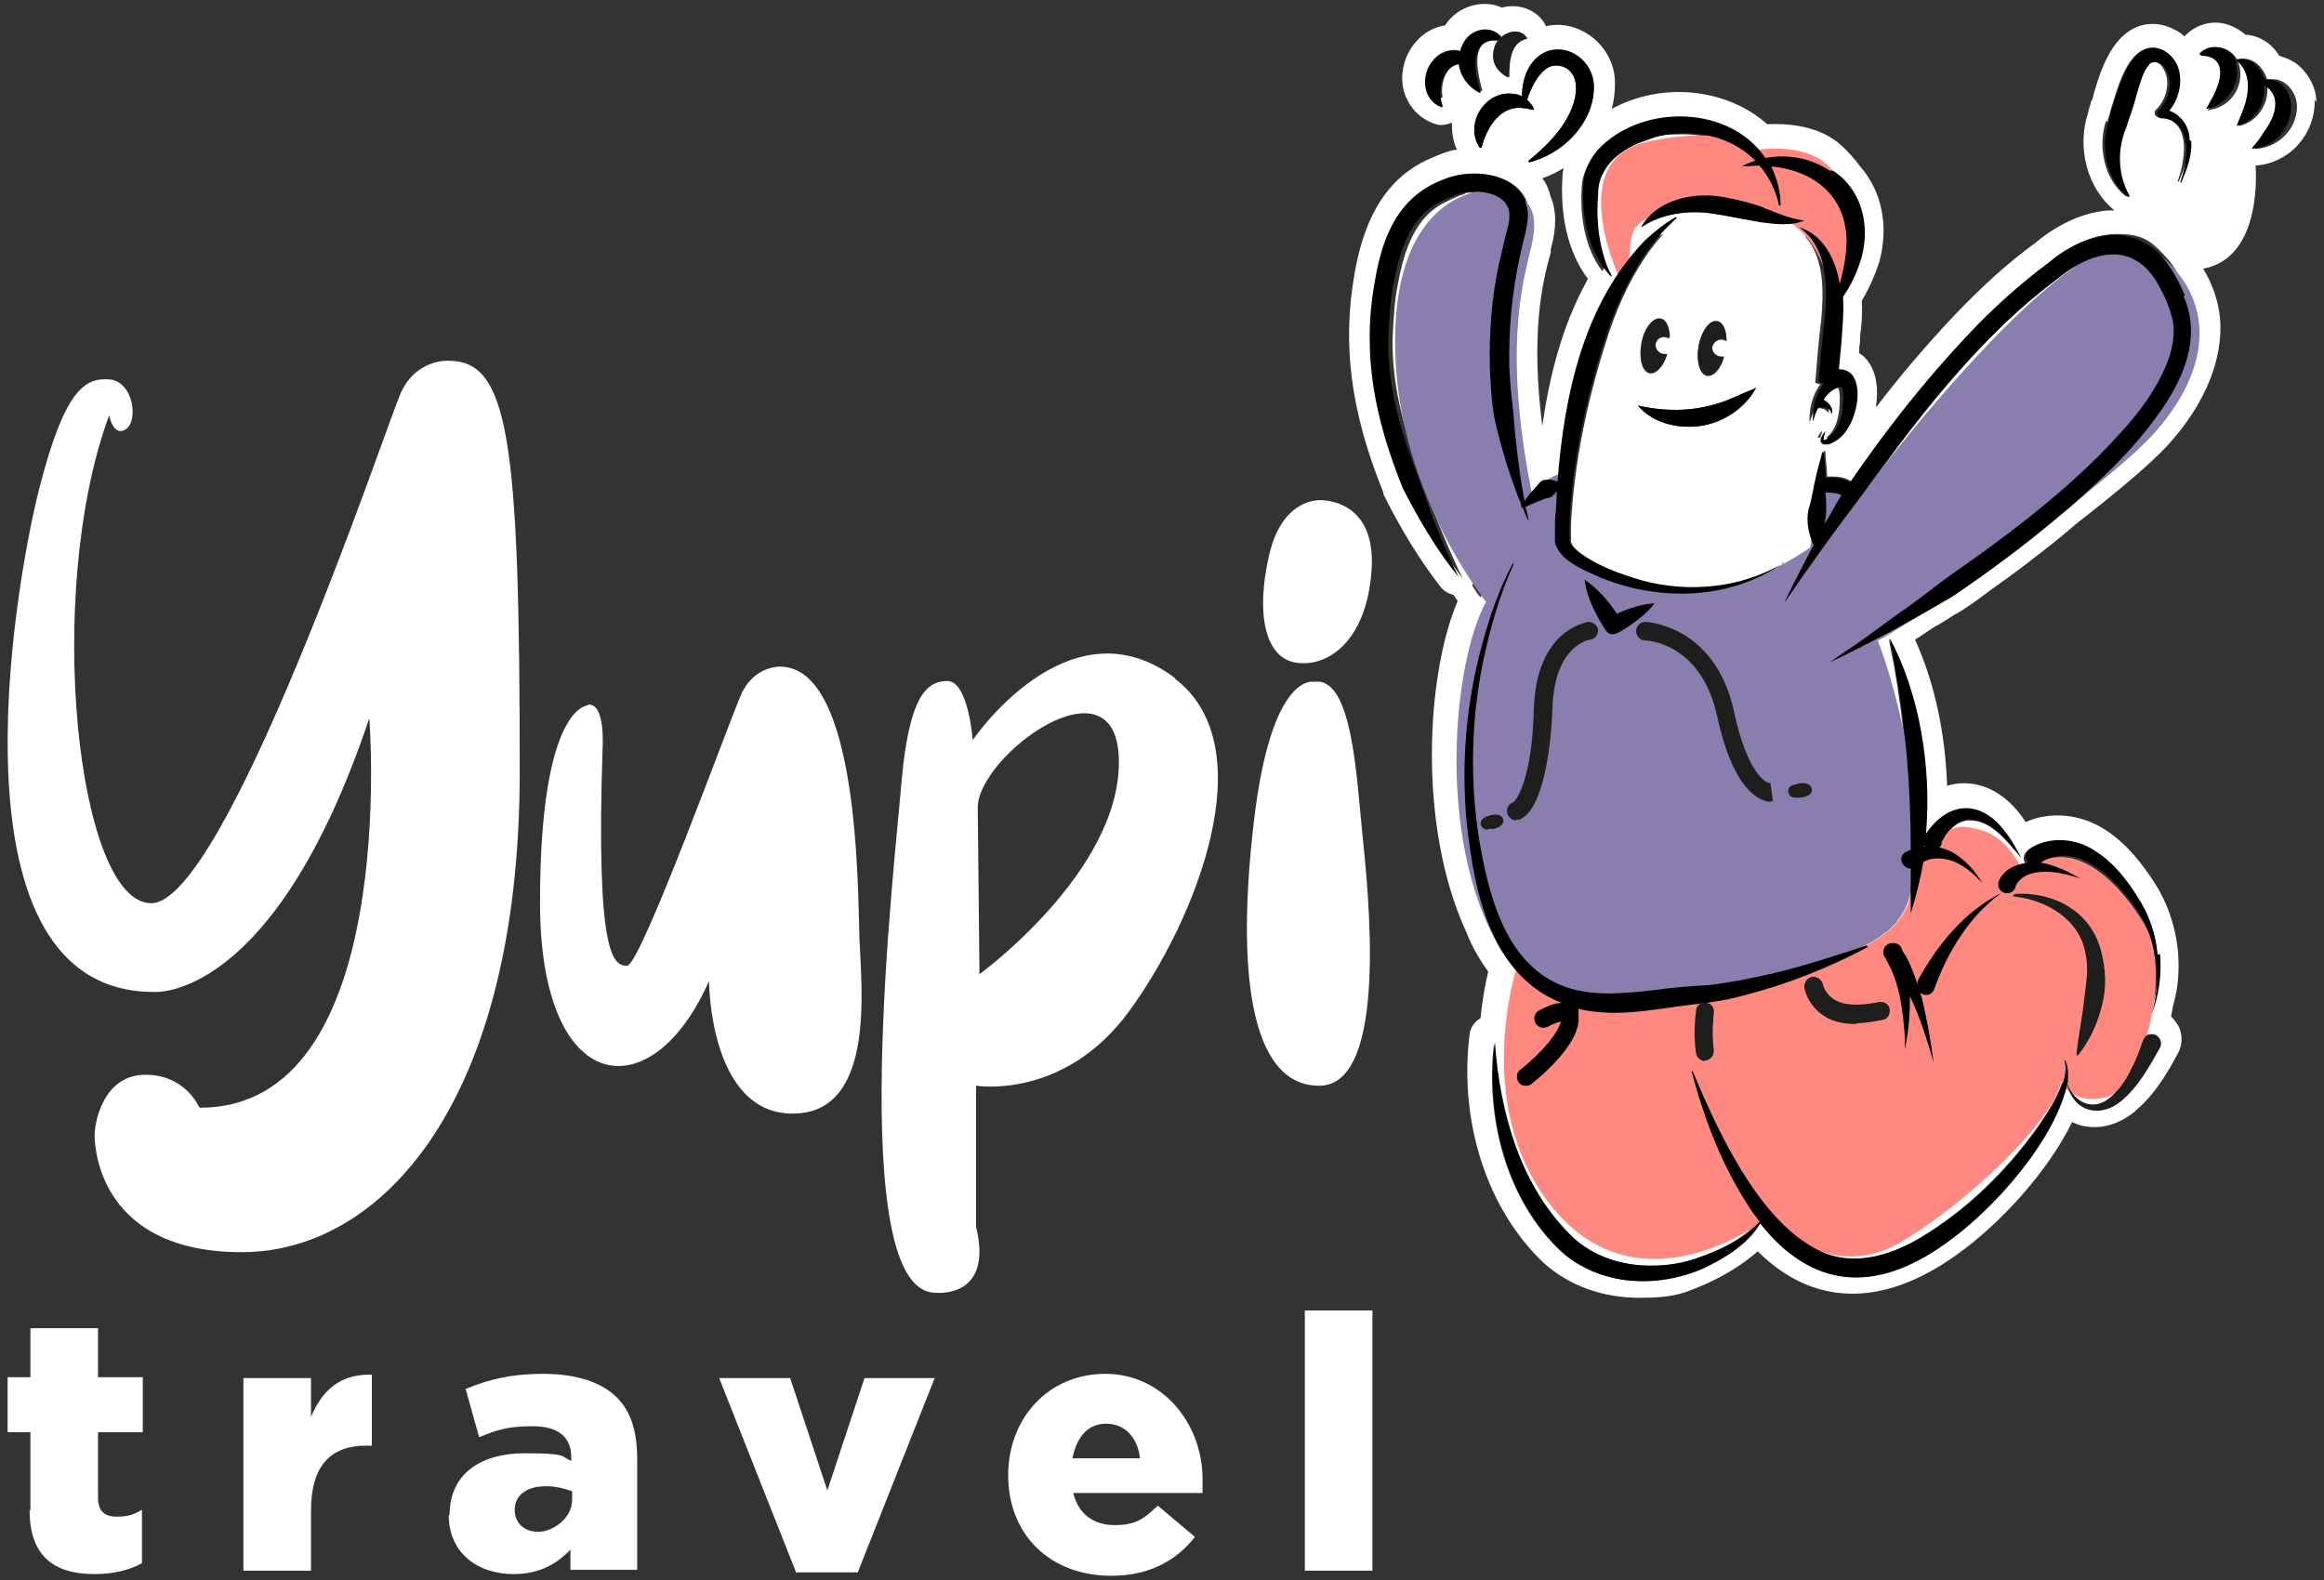 <?xml version="1.0" encoding="UTF-8"?>
<svg xmlns="http://www.w3.org/2000/svg" id="Capa_1" data-name="Capa 1" version="1.1" viewBox="0 0 275 187">
  <rect x="0" y="0" width="275" height="187" fill="#333333" stroke="none"/>
  <defs>
    <style>
      .cls-1 {
        fill: #1e1e1c;
      }

      .cls-1, .cls-2, .cls-3, .cls-4, .cls-5 {
        stroke-width: 0px;
      }

      .cls-2 {
        fill: #ff8980;
      }

      .cls-2, .cls-4 {
        fill-rule: evenodd;
      }

      .cls-3 {
        fill: #000;
      }

      .cls-4 {
        fill: #897eae;
      }

      .cls-5 {
        fill: #fff;
      }
    </style>
  </defs>
  <g>
    <path class="cls-5" d="M3.6,178.8v-9.3H.9v-6.5h2.7v-5.8h8v5.8h5.3v6.5h-5.3v7.7c0,1.6.7,2.3,2.2,2.3s2.1-.3,3-.8v6.3c-1.4.8-3.3,1.3-5.6,1.3-4.8,0-7.7-2.1-7.7-7.6Z"></path>
    <path class="cls-5" d="M28.8,163.1h8v4.6c1.3-3.1,3.4-5.1,7.2-5v8.4h-.7c-4.2,0-6.5,2.4-6.5,7.7v7.1h-8v-22.8Z"></path>
    <path class="cls-5" d="M53.2,179.3h0c0-4.8,3.6-7.3,8.9-7.3s4.2.4,5.5.9v-.4c0-2.4-1.5-3.7-4.6-3.7s-4.3.5-6.3,1.3l-1.6-5.7c2.6-1.1,5.3-1.8,9.2-1.8s6.9,1,8.7,2.8c1.7,1.7,2.4,4.1,2.4,7.3v13.1h-7.9v-2.4c-1.6,1.7-3.7,2.9-6.7,2.9-4.3,0-7.7-2.5-7.7-7ZM67.7,177.6v-1.1c-.8-.3-1.9-.6-3.1-.6-2.3,0-3.7,1.1-3.7,2.8h0c0,1.6,1.2,2.6,2.8,2.6s4-1.5,4-3.8Z"></path>
    <path class="cls-5" d="M85.1,163.1h8.4l4.4,13.3,4.4-13.3h8.3l-9.1,23h-7.3l-9.1-23Z"></path>
    <path class="cls-5" d="M119.3,174.6h0c0-6.8,4.8-12,11.5-12s11.5,5.8,11.5,12.5,0,1.1,0,1.6h-15.3c.6,2.5,2.4,3.8,4.9,3.8s3.4-.7,5.1-2.3l4.4,3.7c-2.2,2.8-5.4,4.6-9.9,4.6-7.2,0-12.2-4.8-12.2-11.9ZM134.9,172.6c-.3-2.5-1.8-4.1-4-4.1s-3.5,1.6-4,4.1h7.9Z"></path>
    <path class="cls-5" d="M154.4,155.1h8v30.8h-8v-30.8Z"></path>
  </g>
  <g>
    <path class="cls-5" d="M12.9,49.1s.5,2.7,2,1.7.9-5.7-2-5.9c-2.9-.2-5.3,1.3-8.3,13.1-3,11.9-11.1,59.4,13.6,59.4,0,0,14.2,1.3,25.5-32.4,0,0,3.7,46.2-20.1,46.1,0,0-1.6-3.9-6.4-3.9s-6,5.3-6,7.2.9,13.8,17.4,13.8,32.9-17.6,32.9-56.9-1.3-48.6-8.4-48.6c0,0-4-.3-5.8,4.1-1.8,4.3-20.6,60.1-29.4,60.1s-12.7-36.8-5-57.7Z"></path>
    <path class="cls-5" d="M69.5,83.5s-5.6.1-5.6,23.3,13.3,24.6,20,9.3c0,0,0,15.7,9.9,15.7s8.1-15.1,7.9-20.7c-.2-5.6,0-32.2-9.4-32.2,0,0-3.1-.1-4.6,3.3s-11.9,32.1-13.5,32.1-3.7-1-2.9-25.6c0,0,.4-5.5-1.7-5.3Z"></path>
    <path class="cls-5" d="M139.1,80.3c-12.6-9.6-24,7.3-24,7.3,0,0-.5-7-3-7s-4.5,1.9-5.4,11.7c-.8,9.8-6.8,60.7,4,60.7,0,0,6.9.8,4.8-7.8v-16.7c.1,0,10.4,1.7,18.1-8.8,7.7-10.5,16.2-31.2,5.4-39.4ZM115.9,115.3l-.2-19.6c-.2-6.2,16.7-18.6,16.7-5.5s-16.5,25.1-16.5,25.1Z"></path>
    <path class="cls-5" d="M155.5,80.7s-5-1.3-7.1,16.3-.6,31.5,7.7,31.5,5.8-23.1,5.1-29.9c-.7-6.8-1.2-18.6-5.7-17.9Z"></path>
    <path class="cls-5" d="M156.3,59.2s-4.5-.4-6.1,6.4c-1.6,6.8-.6,12.1,3,12.8,3.7.7,8.5-2.3,9.1-10.9.6-8.6-6.1-8.3-6.1-8.3Z"></path>
  </g>
  <g>
    <g>
      <path class="cls-5" d="M274.1,12.1c0-1.8-1-3.5-2.4-4.6-.6-.4-1.3-.7-2-.9-.9-1.5-2.4-2.4-4-2.5-.7-.6-1.6-1.1-2.5-1.3-1.7-.4-3.5.2-4.7,1.5-.4-.3-.7-.6-1.2-.8-1.5-.8-3.2-.9-4.7-.2,0,0,0,0,0,0-2.9,1.4-4.1,5.2-4.9,8,0,.3-.2.6-.3.8,0,0,0,0,0,0,0,.3-.3.9-.3,1.2-1.4,4.2-.1,9,3.1,11.6-.5,0-1,0-1.6.1-2.6.4-5.3,1.7-7.7,3.7-3.3,2.4-6.5,5.3-9.9,8.9-3.1,3.3-6.1,6.8-9,10.6,0,0,0-.1,0-.2.3-2.1,0-4-1-5.3,0,0,0-.1-.2-.2-.2-.3-.5-.5-.8-.7,0-.5,0-.9.1-1.3v-.7c.2-1.4.3-2.7.2-4.2.9-1.5,1.6-3.1,2.1-4.7,1.1-4.1.3-8.2-2.2-11.1-.8-1.1-1.6-1.9-2.1-2.4-2.7-2.6-6.6-2.8-9-2.7-2.2-2-5.2-3.3-8.5-3.7-3.5-.4-7,.3-9.9,1.9.3-1,.4-2,.4-3.1,0-2.3-1.2-4.4-3.1-5.7-1.5-1-3.3-1.4-5.1-1,0-.2-.2-.4-.3-.6-1.1-1.5-3.1-2.1-4.9-1.6-.8-.4-1.8-.5-2.7-.4-1.6.2-3.1,1.1-4,2.5-1.3.2-2.6.9-3.5,2-1.3,1.5-1.9,3.7-1.4,5.7.5,1.8,1.7,3.2,3.5,3.9h0c.3.1.6.2.9.2.4,0,.9-.1,1.3-.3,0,1.1.1,2.2.6,3.2-.8.1-1.6.4-2.3.7-3.4,1.3-8.1,4.1-9.8,13.9-1.5,8.4-.5,16.4,3.4,26,0,0,0,.1,0,.2,2.1,4.2,4.3,7.8,6.8,11,.4.5,1,.8,1.5.9.2.3.3.5.5.7-3.7,8.6-4.8,26.6,1,39.2.7,1.8,1.6,3.3,2.6,4.7-.3,1.3-.7,3.2-.9,5.5-.7.4-1.2,1.1-1.3,1.9-1.3,10.4,2.1,20.8,8.8,27.1,0,0,0,0,0,0,3,2.7,7,4.1,11.3,4.1s5.4-.6,8-1.7c2.4-1.1,4.4-2.4,6-3.8,6.5,6.5,14.7,6.7,23.4.5,5-3.5,10.8-9.7,13.8-15.8.2.1.5.2.7.3.6.2,1.3.3,2,.3,1.5,0,3.1-.6,4.4-1.6,2.5-2,4-4.5,5.4-7.1.5-.9.6-2,.2-3-.2-.5-.6-1-1-1.4.1-.5.2-1,.3-1.5.6-2.1.7-4.3.5-6.4-.3-2.9-1.3-5.7-2.8-8-1.2-1.8-3-4.4-5.8-6.2-2.9-1.9-6.6-2.2-9.4-.9-.1-.2-.3-.4-.4-.6-1.9-2.6-4.3-4-6.9-4-.7,0-1.3.1-2,.3-.2-6.2-1.5-12.3-3.8-17.3.7-.4,1.5-1,2.3-1.5.8-.4,1.5-.9,2.3-1.4,1.3-.7,2.5-1.6,3.6-2.4.3-.2.5-.4.8-.6,3-2.1,5.7-4.2,8.3-6.3.6-.5,1.2-1,1.9-1.6,4.5-3.5,8.6-6.9,10.7-9.2,4.4-4.8,6.6-10.2,6.2-15-.2-2.1-.9-4.1-2-5.9,7.2-1.3,6.2-12.2,6.2-12.2,4.1-.3,7.1-3.8,7-7.8ZM237.3,98.7c.4.6.8,1.2,1.2,1.9,0,0,0,.1,0,.2-1.4-1.8-3.2-3.7-5.4-3.7-.1,0-.2,0-.3,0-1.5.2-2.5,1.5-3.1,2.8,0,.2-.2.4-.3.5,1.8.4,3.3,1.7,4.4,3.2,0,0,.7,1,.7,1-1.1-1.1-2.4-2.2-3.9-2.7-.4-.1-.9-.2-1.4-.2s-1.2.1-1.7.4c-.3,2.1-.8,4.2-1.5,6.1,0-1.8,0-3.6,0-5.3h0c-.9,0-1.5-1.2-.7-1.9.2-.1.4-.2.7-.3,0-7.4-.6-14.7-1.9-22-.2-1-.4-2-.6-3.1,3.5,6.5,4.9,15.2,4.3,23.2,1.4-2,3.1-3.1,4.8-3.1,1.7,0,3.3,1,4.7,2.9ZM240.1,100.6c1.1-.7,2.3-1.1,3.6-1.1s3,.5,4.2,1.3c2.1,1.4,3.7,3.3,5,5.4,1.4,2,2.2,4.4,2.4,6.9.2,2.4-.1,4.9-1,7.1.7-2.3.8-4.7.4-7-.4-2.3-1.3-4.5-2.8-6.3-1.4-1.8-3-3.6-5-4.6-.9-.5-2-.8-3-.8s-1.9.3-2.7.9c1.3.2,2.5.7,3.6,1.3,0,0,1.1.6,1.1.6-1.1-.3-2.4-.7-3.5-.8-.2,0-.5,0-.7,0-1.3,0-2.7.3-3.4,1.5,0,0,0,.2-.1.3,0,0,0,0,0,0s0,0,0,0c-.2.5-.6.7-1,.7-.7,0-1.3-.6-1-1.4.7-1.4,2.1-2.1,3.6-2.2-.4-.4-.5-1.1,0-1.6ZM248.1,131.4c-.9,0-1.7-.3-2.4-1,0-.1,0-.2.1-.3.5.5,1.2.7,1.8.7s1.7-.4,2.5-1.3c.8-.9,1.5-1.9,2-3,.6-1.1,1-2.3,1.4-3.4.2-.4.6-.7,1-.7.1,0,.2,0,.4,0,.6.2.9.9.6,1.5-1.3,2.3-2.6,4.7-4.7,6.4-.9.7-1.9,1.1-2.8,1.1ZM219.5,151.1c-4.2,0-7.9-2.1-11.3-6.4-1.5,2.5-4.3,4.2-6.9,5.4-2.2.9-4.6,1.5-7,1.5-3.4,0-6.9-1.1-9.5-3.4-6.6-6.1-9.1-16.1-8-24.8.6,8.4,3.1,17.3,9.4,23.2,2.5,2.2,5.7,3.2,9,3.2s3.8-.3,5.6-.9c2.6-.9,5.4-2.2,7.3-4.3-.3-.4-.7-.9-1-1.4-3.3-4.9-5.5-10.6-7-16.3,0,0,0-.1,0-.1,0,0,0,0,0,0,0,0,0,0,.1,0,2.9,6.9,7.5,17.1,14.2,20.9,1.6.9,3.3,1.3,4.9,1.3,2.7,0,5.4-1,7.9-2.5,5.5-3.3,10.2-7.9,13.9-13.1,1.3-1.9,3.7-5.4,3.1-7.8,0,0,0-.1,0-.1,0,0,0,0,0,0,0,0,0,0,0,0,.4.7.3,1.5.2,2.2-1.3,6.9-8.8,15.2-14.5,19.3-3.7,2.7-7.3,4-10.6,4ZM163,33.3c.9-5.3,2.8-10,8.2-12,1-.5,2.3-.7,3.5-.7,3,0,6.1,1.4,6.3,4.8,0,1.6-.6,3.3-.9,4.8-1,4.4-1.5,8.9-1.3,13.5,0,1.5.2,3.1.4,4.5.4,3.7.7,7.5,1.4,11.2.4-.6.8-1.1,1.3-1.6.3-.3.6-.8,1.1-.9.2,0,.3,0,.5,0,.3,0,.6,0,1,.2.8-10.1,3.1-20.9,10.1-28.3.2,0,.4-.1.6-.3.5-.3,1-.6,1.6-.8-.8.9-1.5,1.8-2.1,2.7-2.1,3.1-3.6,6.6-4.7,10.2-2.2,6.9-3.7,14.1-4.1,21.3,0,.7,0,1.5,0,2.1,0,.4.4.9.9,1.3,2.2,1.7,5,2.8,7.7,3.5,1.9.5,3.9.8,5.9.8,3.8,0,7.6-.9,10.9-2.9,0,0,0,0,0,0,0,0,0,0,0,0,0,0,0,.1,0,.1-3.5,2.4-7.8,3.6-12,3.6s-6.5-.6-9.4-1.9c-1.9-.8-5-2-5.5-4.2-.1-.9,0-1.6,0-2.5,0-1.2.1-2.4.2-3.6-.1.2-.2.3-.4.5-.3.3-.8.3-1.2.5-.4.2-.8.3-1.2.5-.3.1-.6.3-.9.4.1.6.2,1.1.4,1.7-.2-.5-.5-1.1-.7-1.6,0,0,0,0,0,0,0,0,0,0,0,0,0,0-.1,0-.1-.2,0,0,0-.1,0-.2-1.3-3.2-2.3-6.5-3.1-9.9-.3-2.1-.5-4.2-.6-6.2-.1-4.2.2-8.4,1.1-12.5.2-.8.5-2.3.7-3,.2-.8.4-1.6.5-2.4,0-2.2-2.1-3-4.1-3s-1.3,0-1.8.2c-.7.2-1.3.5-1.9.8-3.9,1.7-5.2,6-5.9,9.9-.4,2-.5,4-.6,6-.2,5.5,1.3,11,3.2,16.1,1,2.4,1.6,4.8,2.6,7.1.8,1.9,1.6,3.8,2.5,5.6-2.5-3.3-4.7-6.8-6.6-10.6-3.3-8.2-4.9-15.8-3.3-24.6ZM187.8,33.2c-3.1,5.6-4.5,11.7-5.3,17.2-1.4-11,0-17,1-20.5v-.4c.7-2.5.7-4.5,0-6.2-.2-.8-.5-1.6-1-2.2.9-.3,1.7-.7,2.5-1.2,0,.3-.1.5-.1.8,0,0,0,0,0,0-.2,2.9-.1,8.2,3,12.3ZM219.9,30.4c-.5,1.7-1.2,3.3-2.2,4.7,0,0,0,.2,0,.3.1,1.7,0,3.4-.2,5.1,0,1.1-.2,2.2-.3,3.2,0,0,0,0,0,0,.6,0,1.2.2,1.6.7,1.4,2,.2,6.3-1.7,7.6,0,0-.2.1-.3.2-.2-.2-.5-.3-.7-.4,1.3-1,1.6-2.9,1.6-4.5,0-.4,0-1-.2-1.4-.3,0-.6.2-.9.3-.5.3-.9.8-1.2,1.2,0,0,0,0,0,0,.5.3.9.7,1,1.2,0,.2,0,.3,0,.5,0-.2,0-.3-.2-.4-.2-.3-.7-.4-1.1-.4,0,0,0,0,0,0,0,0-.2,0-.3,0-.3.6-.5,1.2-.7,1.7,0-1.6.3-3.2,1.3-4.5-.3-.1-.6-.2-.6-.2.2-2.5.4-5,.7-7.4.3-3.3.4-7.4-1.9-9.9.2,0,.3-.1.5-.2,0,0,0,0,0,0,1.8,1.3,2.8,3.6,3.2,5.9.3-1.2.6-2.3.7-3.5.9-6.4-3.3-9.9-8.8-10.4.6,1.2,1,2.5,1.1,3.8,0,0,0,0,0,0-.1,0-.2,0-.4-.1-.5-1.4-1.1-2.6-2-3.7-.7,0-1.4,0-2.1.1.5-.3,1-.5,1.6-.7-2.1-2.2-5.1-3.3-8.2-3.3s-2.9.2-4.3.7c-2.3.7-4.6,2-5.6,4.3-.3.7-.4,1.6-.5,2.4-.2,2.4,0,4.9.7,7.3.1.3.2.7.4,1-.1.2-.2.3-.3.5-2.2-2.9-2.7-6.9-2.4-10.4.2-1.6,1.1-3.1,2.1-4.1,2.4-2.3,5.9-3.6,9.3-3.6,4,0,7.9,1.6,10.1,4.9.7-.1,1.4-.2,2-.2,2,0,3.9.5,5.6,1.7,3.4,2.3,4.4,6.4,3.4,10.2ZM215.6,51.1c0,.2-.2.5-.2.7,0,0-.2,0-.3,0,.1-.3.3-.6.5-.8ZM196.9,42c.1,0,.2,0,.3,0-.4,1.4-1.2,2.3-2,2.2-.9-.2-1.3-1.7-1-3.5.3-1.8,1.3-3.1,2.2-2.9.7.1,1.1,1.1,1.1,2.3-.2-.1-.4-.2-.6-.2-.6,0-1.1.5-1.1,1.1s.5,1.1,1.1,1.1ZM204.3,47.4c1.1-.4,2.2-.9,3.5-1.5-1.3,2.4-3.8,4-6.5,4.5-2.7.4-5.7-.3-7.5-2.4,3.6.8,7.1.7,10.5-.6ZM203.7,42.3c.1,0,.2,0,.3,0-.4,1.4-1.2,2.3-2,2.2-.9-.2-1.3-1.7-1-3.5.3-1.8,1.3-3.1,2.2-2.9.7.1,1.1,1.1,1.1,2.3-.2-.1-.4-.2-.6-.2-.6,0-1.1.5-1.1,1.1s.5,1.1,1.1,1.1ZM203.4,25.4c-.9-.2-1.9-.3-2.8-.3-2.2,0-4.5.5-6.4,1.8,1.4-2.7,4.6-3.8,7.6-3.8s1.4,0,2,.2c1.7.3,3.3.8,5,1.3,1.6.6,3.1,1.2,4.8,1.5-.8.3-1.6.4-2.5.4s-1.9-.1-2.8-.3c-1.6-.2-3.4-.6-4.9-.9ZM192.8,27.9c-.6.7-1.2,1.4-1.8,2.2,0,0,0,0,0-.1-.6-2.1-.8-4.4-.6-6.8,0-.1,0-.2,0-.3,0-.6.1-1.2.3-1.7.8-1.9,3.1-3,4.8-3.6,1.3-.4,2.6-.6,3.9-.6,2.2,0,4.2.6,5.8,1.7-.4.3-.6.9-.4,1.4.2.5.7.9,1.2.9s.1,0,.2,0c.4,0,.9,0,1.3-.1.4.6.8,1.2,1,1.8-1.3-.4-2.8-.8-4.4-1.1-.8-.1-1.5-.2-2.3-.2-4.1,0-7.5,1.8-9.1,4.7-.3.6-.2,1.3.1,1.8ZM211.9,23.9c0-.9-.2-1.7-.4-2.6,1.7.5,3.2,1.4,4.1,2.6,1,1.3,1.5,2.9,1.5,4.9-.5-.8-1.2-1.5-1.9-2.1.1-.3.2-.6.1-.9,0-.8-.7-1.4-1.5-1.5-.7,0-1.3-.3-1.9-.5ZM194.3,71.6c-1,.2-2.1.6-3,1-.6-.9-1.2-1.7-2-2.5,1.6.6,3.3,1.1,5,1.5ZM171.9,62.2s0,0,0,0c-.5-1.2-.9-2.4-1.4-3.7-.4-1.1-.8-2.3-1.2-3.4-2.2-5.8-3.2-10.8-3.1-15.4,0-1.9.2-3.9.6-5.7.8-4.9,2.3-7.5,4.9-8.7h.2c.5-.3,1-.5,1.5-.7,0,0,0,0,0,0,.4-.1.9-.2,1.4-.2,1,0,1.9.2,2.2.6.1.1.2.3.2.6,0,.4-.2.9-.3,1.4,0,.2-.1.5-.2.7-.2.8-.5,2.3-.7,3.1-.9,4.1-1.2,8.5-1.1,12.9,0,0,0,0,0,0,0,2,.2,4.2.6,6.4,0,0,0,0,0,.1.7,3.3,1.7,6.5,2.9,9.7,0,.4,0,.7.3,1.1,0,.1.2.3.3.4.1.4.3.7.4,1,.3.6.9,1,1.6,1s.4,0,.5,0c.4-.1.7-.3.9-.6,0,.5,0,1.1,0,1.7,0,0,0,.1,0,.2.6,2.5,3.1,3.9,5.2,4.8.4,1.8,1.3,3.5,2.3,5.1.6.8,1.3.4,2,0,1.3-.8,2.5-1.7,3.5-2.8,1.2.2,2.4.3,3.7.3,4,0,7.7-.9,10.9-2.6-.2.4-.4.8-.5,1.1-.4.8,0,1.8.7,2.2.3.2.6.2.8.2.6,0,1.1-.3,1.4-.8,2.9-4.3,6-8.6,9.3-12.8,0,0,0,0,0,0,4.9-6.9,10.8-14.8,18.1-21.4,1.9-1.7,3.8-3.2,5.7-4.6,1.6-1.1,3.2-1.8,4.5-1.8s2.6.7,3.6,2.3c.7,1.1,1.3,2.5,1.7,3.8.3,1,.2,2.2-.2,3.5-1.4,4.3-4.7,7.9-7.9,11.2-4.7,4.6-10.3,9.2-17.3,14,0,0,0,0,0,0-1,.7-2.1,1.5-3.1,2.3-1,.7-2,1.5-3,2.2,0,0,0,0,0,0-1.3.9-2.7,1.9-4.1,2.9l-.3.2c-1.2.9-2.5,1.8-3.8,2.6-.8.5-1,1.5-.6,2.3.3.6.9.9,1.5.9s.5,0,.7-.2c1.5-.7,3.1-1.5,4.8-2.4,0,.5.2,1,.3,1.5,1.2,6.3,1.8,13.1,1.9,20.7,0,0,0,0,0,0-.9.8-1.3,2-.9,3.1.2.5.5,1,.9,1.3,0,1.4,0,2.8,0,4.2,0,.4,0,.7.3,1-.4.4-.8.9-1.3,1.3-.3,0-.6.2-.9.4-.3-.4-.8-.6-1.4-.6s-.4,0-.6,0c-4,1.4-7.6,2.4-10.9,3.3-2.9.7-5.2,1.1-7.4,1.4-.9,0-4,.3-6.5.6-1.8.2-3.4.4-5,.4s-3.6-.3-5.1-.8c-5.8-2.5-7.5-9.6-8.7-16.1,0-.3,0-.5-.1-.8,0,0,0,0,0,0,1.2-.3,1.2-.8,1.1-1.1h0c0-.3-.4-.7-1.4-.5-.7-6.1-.4-12.4.9-18.4.9-4.1,2-7.5,3.4-10.6.4-.9,0-1.9-.8-2.4-.3-.1-.6-.2-.9-.2h0c-.7,0-1.3.4-1.6,1-.8,1.5-1.5,3.1-2.1,4.8-.3-.3-.6-.8-1-1.4.3-.5.3-1.1,0-1.6-.8-1.8-1.7-3.6-2.4-5.5ZM221.8,75.7c-1.7.9-3.5,1.8-5.2,2.6,1.4-.9,2.8-1.9,4.2-2.9.5-.4,1.1-.8,1.6-1.1-.4.4-.6.9-.6,1.4ZM227.5,119.1c.5,2.2,1,4.5,1.2,6.8-.8-2.6-1.7-5.3-2.8-7.8,0,.2,0,.3,0,.5,0,1.9-.3,3.9-.6,5.8v-1.4c-.2-3.2-.5-6.5-2.2-9.3,0,0,0,0,0,0,0,0,0,0,0-.1-.4-.4-.5-1.1-.1-1.5.2-.3.5-.4.9-.4.4,0,.8.2,1,.6,0,0,.1.3.1.3,0,0,0,0,0,0,.2.2.4.6.4.6.6,1.1,1.1,2.2,1.4,3.4,0,0,0-.1,0-.2,2.1-3.9,5-7.6,8.9-9.9,0,0,0,0,.1.1-1.5,1.3-2.8,2.8-3.9,4.4-1.3,1.9-2.3,4-3.1,6.2-.2.5-.6.7-1,.7s-.5-.1-.7-.3c.1.5.3.9.4,1.4ZM222.6,122.1c-1.1.2-2.1.4-3,.4-1.7,0-3.1-.4-4.1-1.2-1.7-1.3-2-3-2-3.2,0-.6.4-1.1,1-1.2.6,0,1.1.4,1.2.9,0,0,.2,1,1.2,1.7,1.1.8,3,.9,5.4.4.6-.1,1.2.2,1.3.8.1.6-.2,1.2-.8,1.3ZM175.3,76.2c.9-3.3,2.1-6.5,3.6-9.5,0,0,0,0,0,0s0,0,0,0c0,0,0,0,0,.1-1.6,3.5-2.7,7.2-3.5,11-1.5,7-1.7,14.3-.6,21.4,1.1,6.5,3,14.6,9.7,17.4,1.8.7,3.8,1,5.7,1s3.5-.2,5.2-.4c2-.2,4.5-.5,6.5-.6,2.6-.3,5.1-.8,7.7-1.4,3.7-.9,7.4-2,11.1-3.3,0,0,0,0,0,0,0,0,0,0,.1,0,0,0,0,.1,0,.1-4.7,2.5-9.8,4.5-15,5.8-1.9.5-3.9.8-5.8,1-2.4.3-4.7.7-7.2.9-.7,0-1.5,0-2.1,0-1.7,0-3.2-.2-4.6-.6.3.3.5.7.5,1.3,0,3-4.3,6.7-5.6,7.7-.2.2-.4.2-.7.2h0c-.3,0-.6-.1-.8-.4-.4-.5-.3-1.1.2-1.5,2.9-2.3,4.5-4.5,4.8-5.7-.4,0-1,.3-1.5.6-.2,0-.3.1-.5.1-.4,0-.7-.2-.9-.5-.3-.5-.1-1.2.4-1.5.5-.3,1.6-.8,2.7-.9-6.7-2.6-9.6-9.6-10.8-17.9-1.3-8.2-.8-16.7,1.4-24.6ZM205,125.5c0,.6-.3,1.1-.9,1.2,0,0-.1,0-.2,0-.5,0-1-.4-1.1-.9-.4-2.5,0-5,0-5.1,0-.6.6-1,1.2-.9.6,0,1,.6.9,1.2,0,0-.3,2.3,0,4.4ZM239.3,106.1c0-.1.1-.2.2-.4,4.1.1,8,2.4,9.1,6.7.6,2.2.7,4.4.1,6.6-.4,1.6-1,3.1-1.9,4.5-.3.4-.6.9-.9,1.3,0,0,0,0,0-.1,0,0,0-.1-.1-.2.2-2.1.6-4.2.9-6.2.2-1.8.6-3.6.2-5.4-.6-3.8-4-6.1-7.6-6.7ZM224.6,74.2c-.3-.2-.7-.4-1.1-.4s-.4,0-.5,0c0,0-.2,0-.3.1.7-.5,1.5-1.1,2.2-1.6,2.1-1.5,4-3.1,6.1-4.5,6.2-4.3,12.2-8.9,17.6-14.2,3.4-3.5,6.8-7.3,8.3-11.9.5-1.5.6-3,.2-4.4-.4-1.5-1.1-3-1.9-4.3-1.4-2.2-3.1-3.1-5-3.1s-3.7.8-5.5,2.1c-2,1.5-4,3-5.8,4.7-7,6.4-12.8,13.9-18.3,21.6-3.3,4.2-6.4,8.5-9.3,12.9,1.1-2.3,2.3-4.6,3.5-6.9-.7-1.3-.9-2.8-.6-4.2.3-1.2.6-2.8.9-4,.2-.9.4-1.8.7-2.7,0,0,0,0,.1,0s.1,0,.1,0c0,1,.2,2,.2,3,.2,0,.5,0,.7,0,.9,0,1.6.2,2.2.6,4.2-6.2,8.8-12,13.9-17.4,3-3.1,6.1-6,9.6-8.6,2.1-1.8,5-3.3,7.9-3.3s3.9.7,5.5,2.4c1.3,1.3,2.2,3,2.8,4.7,1.9,4.3.5,8.6-1.9,12.3-3.8,5.9-8.9,10.5-14.2,14.8-2.6,2.1-5.4,4.2-8.1,6.2-1.4,1-2.7,2-4.2,2.8-1.8,1.1-3.6,2.1-5.5,3.1ZM249.4,14.4c0-.3.3-1,.3-1.2.7-2.2,1.7-6.3,3.9-7.3,1.9-.9,4,.8,4.2,2.7.3,1.6-.2,3.3-1.2,4.5,1.4.6,2.4,2,2.4,3.5,0,1.7-.5,3.4-1.2,4.9,0,0,0,0-.1,0,0,0,0,0,0-.1.3-.8.5-1.6.6-2.4.4-2.3,0-5-2.8-5.1-.5,0-.7-.6-.4-.9,1.4-1.3,1.9-3.8.6-5.3-.5-.5-1.3-.7-1.8,0-.6.7-.9,1.9-1.2,2.8-.3,1.1-.6,2.2-1,3.3,0,.3-.3,1-.4,1.2-1.1,2.6-1,5.6.4,8.1,0,0,0,.2-.2.1-2.5-2-3.3-5.8-2.3-8.9ZM183,6.1c2.8-1,5.5,1.3,5.6,4.1,0,4.4-3.6,8-7.6,9-.1,0-.2,0-.1-.2,2.1-1.7,4.1-3.7,5.1-6.2.6-1.5.9-3.7-.6-4.7-.7-.5-1.6-.5-2.4,0-1.2.9-1.8,2.3-2.3,3.7.3.3.6.6.8,1h0c0,.1,0,.2-.1.2-.4,0-.7-.2-1.1-.2-2.8-.4-4.4,2.4-5,4.7,0,0-.1,0-.2,0,0,0,0,0,0,0-1.8-2.8.6-6.8,3.9-6.4.4,0,.7.2,1.1.3,0-2.1.8-4.4,2.9-5.3ZM170.5,11.6c0,.3.1.6.2.9,0,0,0,.1-.1.1,0,0,0,0,0,0-2.3-.8-2.5-3.9-1-5.5.8-1,2.1-1.4,3.2-1.1,0-.3.2-.6.3-.8.8-1.8,3.3-2.4,4.6-.8.2-.2.4-.3.6-.4.8-.4,1.8-.3,2.3.4,0,0,.1.2,0,.2-2,.3-2.1,2.8-2.1,4.5,0,0,0,.1-.1,0h0c-1.8-1-2-3.2-.9-4.5-.3,0-.5,0-.8,0-2.8.5-1.8,4.2-1.3,6.1,0,0,0,.1-.1.1,0,0,0,0,0,0-1.4-.6-2.3-1.9-2.5-3.4-1.7.3-2.4,2.5-2.1,4.1ZM261.3,13.1s0,0,0,0c0,0-.1,0,0-.1.2-.3.4-.6.5-1,1.2-2.2,2.2-5.3-1.3-5.4,0,0-.1,0,0-.2h0c1.3-1.5,3.8-.8,4.4,1.1.8,2.5-.8,5.1-3.4,5.5ZM266.9,17.6c0,0-.1,0,0-.1.5-.6,1-1.2,1.4-1.9,1.2-1.8,2.1-4.3,0-5.5,0,.1,0,.2,0,.3.1,2-1.2,4-3.3,4.5,0,0,0,0,0,0,0,0-.1,0,0-.1l.4-1c.9-2.1,1.6-5-.4-6.6,0,0,0-.2.1-.2,1.6-.3,2.8,1.1,3.2,2.5,1.8-.6,3.4,1.2,3.5,2.9.1,2.7-2,4.9-4.6,5.2Z"></path>
      <path class="cls-5" d="M216,58.3c0,.7,0,1.5.1,2.1,0,.5,0,1.1-.2,1.6.6-1.1,1.3-2.3,2-3.4-.4-.2-.8-.3-1.3-.3s-.4,0-.6,0Z"></path>
      <path class="cls-5" d="M227.7,100.2s0,0,.1,0c0,0,0-.1-.1-.2,0,0,0,.1,0,.2Z"></path>
      <path class="cls-5" d="M178.9,95.1c-.6.2-.8.8-.6,1.4.2.4.6.7,1,.7s.3,0,.4,0c2.7-1,3.8-7.7,3.9-13.1.2-7.5,4.4-8.2,4.6-8.2.6,0,1-.6.9-1.2,0-.6-.6-1-1.2-.9-.3,0-6.2.8-6.4,10.3-.2,8.2-2.1,10.9-2.5,11.1Z"></path>
      <path class="cls-5" d="M194.8,75.8c0,0,6.6.2,8.5,9,2,9.2,5.2,10.1,6.4,10.1s.2,0,.3,0l-.3-2.1s0,0,0,0c-.7,0-2.9-1.5-4.3-8.4-2.3-10.4-10.4-10.7-10.5-10.7-.6,0-1.1.5-1.1,1.1,0,.6.5,1.1,1.1,1.1Z"></path>
      <path class="cls-5" d="M212.3,94.4c0,0,.2,0,.3,0s.3,0,.4,0c1.2-.1,1.3-.7,1.3-1h0c0-.3-.3-.8-1.5-.7-.3,0-.5,0-.7.2-.6.2-.6.7-.6.8,0,.2.1.6.8.7Z"></path>
    </g>
    <g>
      <path class="cls-4" d="M175.9,71.3s-10.5-12.9-10.8-29.9c-.4-17,8.8-19.3,12.2-18.9s5,2.2,3.9,6.7c-1.1,4.5-3.4,12.7.3,30.3,0,0-.5-2.4,3.8-3.7,0,0-1.5,8.8.7,9.9s13.3,9.3,28.2-.9l1.1-7.7s4.3-1.1,4.1,2.6c0,0,26.9-36.6,35.3-30.3,8.4,6.4,6.4,15.1,0,22.1-6.4,6.9-30.1,23.4-32.5,24.3,0,0,6.4,16.1,3.7,30.5,0,0-.6,3.4-5.2,5.6-4.7,2.2-36.1,12.7-43.4,0-7.3-12.7-5.4-33.3-1.5-40.6Z"></path>
      <path class="cls-2" d="M217,35.1c-.7,1.1-.2-11.8-14-10.8s-8.4,4.2-11.1,9.2c0,0-7.1-14.4,2.9-16.7,10-2.2,12.7,1,12.7,1,0,0,5.7-1.1,8.7,1.7s5.9,7.2.7,15.6Z"></path>
      <path class="cls-2" d="M226.5,102.6c-.1,1.2-.3,2.5-.5,3.7,0,0-.6,3.4-5.2,5.6-4.3,2.1-31.4,11.1-41.3,2.5h0s-5.7,17.3,4.8,29.2c10.5,11.8,24.8.6,24.8.6,0,0,7.2,7.7,15.5,3,8.2-4.7,18.8-15,19.3-19.3,0,0,1,2.9,5.2,2,4.2-.9,8.2-14.7,4.6-20.6-3.6-5.9-9.3-10.7-14.2-5.9,0,0-1.6-4.1-4.9-5.1s-4.4-.4-6.4,3l-1.8,1.2h0Z"></path>
      <path class="cls-3" d="M211.3,66.6c0,0-.1,0-.2,0-5,3-11.2,3.6-16.8,2.1-2.7-.8-5.5-1.8-7.7-3.5-.5-.4-.9-.9-.9-1.3,0-.6,0-1.4,0-2.1.4-7.2,1.9-14.4,4.1-21.3,1.1-3.6,2.7-7.1,4.7-10.2,1.1-1.7,2.4-3.1,3.9-4.5,0,0,0,0,0-.1,0,0,0,0-.1,0-1.3.7-2.5,1.7-3.6,2.7-7.3,7.5-9.6,18.3-10.4,28.6-.5-.2-1-.3-1.5-.2-.5,0-.8.6-1.1.9-.5.5-.9,1-1.3,1.6-.7-3.7-1.1-7.5-1.4-11.2-.2-1.4-.3-3.1-.4-4.5-.1-4.5.3-9,1.3-13.5.3-1.5.9-3.2.9-4.8-.3-4.7-6.3-5.6-9.9-4.1-5.4,2-7.3,6.7-8.2,12-1.6,8.8,0,16.4,3.3,24.6,1.9,3.7,4,7.3,6.6,10.5-.9-1.8-1.7-3.7-2.5-5.6-1-2.4-1.7-4.8-2.6-7.1-2-5.1-3.4-10.6-3.2-16,.1-2,.2-4,.6-6,.7-3.9,2-8.2,5.9-9.9.6-.3,1.3-.6,1.9-.8,2.2-.6,6.1-.1,5.9,2.8,0,.8-.3,1.6-.5,2.4-.2.8-.5,2.3-.7,3-.9,4.1-1.2,8.3-1.1,12.5.1,2.1.2,4.2.6,6.2.8,3.4,1.8,6.7,3.1,9.9,0,0,0,.1,0,.2,0,0,0,.2.2.2,0,0,0,0,0,0,.2.5.4,1.1.7,1.6-.1-.6-.2-1.1-.4-1.7.3-.1.6-.3.9-.4.4-.2.8-.3,1.2-.5.4-.2.9-.1,1.2-.5.2-.2.3-.3.4-.5,0,1.2-.1,2.4-.2,3.6,0,.8,0,1.6,0,2.5.5,2.2,3.7,3.4,5.5,4.2,6.9,2.8,15.2,2.6,21.4-1.7,0,0,0,0,0-.1Z"></path>
      <path class="cls-3" d="M208.8,24.6c-1.6-.6-3.3-1-5-1.3-3.4-.6-7.8.3-9.6,3.6,2.7-1.8,6.1-2.1,9.2-1.5,1.6.3,3.3.6,4.9.9,1.7.2,3.6.5,5.2-.2-1.7-.2-3.2-.9-4.8-1.5Z"></path>
      <path class="cls-3" d="M216.5,20.2c-2.2-1.5-5-2-7.6-1.5-4.2-6.2-14.2-6.4-19.4-1.4-1.1,1-1.9,2.6-2.1,4.1-.3,3.9.4,8.3,3.2,11.3,0,0,0,0,.1,0,0,0,0,0,0-.1-.4-.7-.7-1.5-.9-2.2-.7-2.3-.9-4.8-.7-7.3,0-.8.1-1.6.5-2.4,1-2.2,3.3-3.5,5.6-4.3,4.6-1.4,9.4-.5,12.5,2.6-.5.2-1.1.4-1.6.7.7,0,1.4-.1,2.1-.1,1.1,1.3,1.9,2.8,2.3,4.7,0,.1.2,0,.2,0,0-1.6-.4-3.1-1.1-4.6,5.4.5,9.6,4,8.8,10.4-.1,1.1-.4,2.3-.7,3.5-.5-2.9-1.9-5.8-4.8-6.7,3.4,2.4,3.4,7.1,3,10.9-.3,2.5-.5,5-.7,7.4,0,0,.3.1.6.2-1,1.3-1.3,2.9-1.3,4.5.2-.6.4-1.2.7-1.7,0,0,.2,0,.3,0,.4,0,.8.1,1.1.4,0,.1.1.3.2.4,0-.1,0-.3,0-.5-.1-.5-.5-.9-1-1.2,0,0,0,0,0,0,.3-.5.7-.9,1.2-1.2.3-.2.6-.3.9-.3.2.4.2,1,.2,1.4,0,1.7-.4,3.8-2,4.8-.1,0-.2.1-.3.1,0,0,0,0,0,0,0,0,0,0,0,0,0-.4.1-.7.2-1.1-.3.4-1,1.3-.2,1.6.2,0,.4,0,.5,0,.4-.1.8-.3,1.2-.6,1.9-1.3,3.1-5.7,1.7-7.6-.4-.5-1-.7-1.6-.7.1-1.1.2-2.1.3-3.2.1-1.7.3-3.4.2-5.1,0,0,0-.2,0-.3,1-1.4,1.7-3,2.2-4.7,1-3.8,0-8-3.4-10.2Z"></path>
      <path class="cls-3" d="M258.5,34.9c-.7-1.7-1.6-3.3-2.8-4.7-4.1-4.2-9.8-2.1-13.3.9-3.5,2.6-6.7,5.5-9.6,8.6-5.1,5.4-9.7,11.3-13.9,17.4-.7-.5-1.7-.6-2.9-.5,0-1-.1-2.1-.2-3,0-.1-.2-.1-.2,0-.2.9-.5,1.8-.7,2.7-.3,1.2-.5,2.8-.9,4-.3,1.4,0,2.9.6,4.2-1.2,2.3-2.4,4.6-3.5,6.9,3-4.4,6.1-8.7,9.3-12.9,5.5-7.7,11.3-15.3,18.3-21.6,1.9-1.7,3.8-3.2,5.8-4.7,3.7-2.6,7.9-3.3,10.6,1,.8,1.3,1.5,2.8,1.9,4.3.4,1.4.2,2.9-.2,4.4-1.5,4.7-4.9,8.4-8.3,11.9-5.3,5.3-11.4,9.9-17.6,14.2-2.1,1.5-4,3.1-6.1,4.5-1.4,1-2.7,2-4.1,3-1.4,1-2.8,1.9-4.2,2.9,4.6-2.2,9.1-4.6,13.5-7.2,1.5-.8,2.8-1.9,4.2-2.8,2.8-2,5.5-4,8.1-6.2,5.3-4.4,10.5-9,14.2-14.8,2.3-3.7,3.8-8,1.9-12.3ZM216,58.3c.6,0,1.4,0,1.9.3-.7,1.1-1.3,2.3-2,3.4.1-.5.2-1,.2-1.6,0-.6,0-1.4-.1-2.1Z"></path>
      <path class="cls-3" d="M244.4,125.5s0,0-.1,0c0,0,0,0,0,.1.7,2.3-1.8,5.9-3.1,7.8-3.7,5.2-8.4,9.8-13.9,13.1-4,2.3-8.6,3.6-12.8,1.1-6.7-3.8-11.3-13.9-14.2-20.8,0,0,0,0-.1,0,0,0,0,0,0,.1,1.5,5.7,3.7,11.4,7,16.3.3.5.7.9,1,1.4-1.9,2.1-4.6,3.4-7.3,4.3-4.9,1.6-10.6,1.2-14.6-2.3-6.3-5.9-8.8-14.8-9.4-23.2-1.1,8.7,1.4,18.7,8,24.8,4.5,4,11.1,4.3,16.5,2,2.6-1.2,5.4-2.9,6.9-5.4,6.1,7.7,13.5,8.4,21.9,2.4,5.7-4,13.1-12.3,14.5-19.2,0-.7.1-1.5-.2-2.2Z"></path>
      <path class="cls-3" d="M220.9,111.9c-3.7,1.2-7.3,2.4-11.1,3.3-2.6.6-5.1,1.1-7.7,1.4-1.9.1-4.5.3-6.5.6-3.6.4-7.5.8-10.9-.6-6.7-2.8-8.6-10.9-9.7-17.4-1.1-7.1-.9-14.4.6-21.4.8-3.7,1.9-7.5,3.5-11,0,0,0-.1,0-.1,0,0-.1,0-.1,0-1.6,3-2.7,6.2-3.6,9.5-2.2,8-2.7,16.5-1.4,24.6,1.2,8.3,4.1,15.3,10.8,17.9-1,0-2.1.6-2.7.9-.5.3-.7.9-.4,1.5.3.5.9.7,1.5.4.5-.3,1.1-.5,1.5-.6-.3,1.2-1.9,3.4-4.8,5.7-.5.4-.5,1-.2,1.5.2.3.5.4.8.4.2,0,.5,0,.7-.2,1.3-1,5.6-4.7,5.6-7.7s-.3-1.1-.5-1.3c2,.5,4.2.7,6.7.5,2.5-.2,4.8-.6,7.2-.9,1.9-.2,4-.5,5.8-1,5.2-1.3,10.3-3.3,15-5.8,0,0,0,0,0-.1,0,0,0,0-.1,0Z"></path>
      <path class="cls-1" d="M201.8,125.6c-.5,0-1-.4-1.1-.9-.4-2.5,0-5,0-5.1,0-.6.6-1,1.2-.9.6,0,1,.6.9,1.2,0,0-.3,2.3,0,4.4,0,.6-.3,1.1-.9,1.2,0,0-.1,0-.2,0Z"></path>
      <path class="cls-1" d="M219.6,121.2c-1.7,0-3.1-.4-4.1-1.2-1.7-1.3-2-3-2-3.2,0-.6.4-1.1,1-1.2.6,0,1.1.4,1.2.9,0,0,.2,1,1.2,1.7,1.1.8,3,.9,5.4.4.6-.1,1.2.2,1.3.8.1.6-.2,1.2-.8,1.3-1.1.2-2.1.4-3,.4Z"></path>
      <path class="cls-3" d="M226.9,116.3c0,0,0,.1,0,.2-.4-1.2-.8-2.3-1.4-3.4,0,0-.3-.4-.4-.6,0,0,0,0,0,0,0,0-.1-.3-.1-.3-.3-.7-1.4-.8-1.9-.2-.4.5-.3,1.1.1,1.5,0,0,0,0,0,.1,0,0,0,0,0,0,1.6,2.7,2,6.1,2.2,9.2v1.4c.4-1.9.6-3.9.6-5.8,0-.2,0-.3,0-.5,1.2,2.5,2,5.1,2.8,7.8-.3-2.3-.7-4.6-1.2-6.8-.1-.5-.2-.9-.4-1.4.5.4,1.4.4,1.7-.5.8-2.2,1.8-4.3,3.1-6.2,1.3-2,2.9-3.7,4.8-5.1-4.4,2.2-7.6,6.2-9.9,10.4Z"></path>
      <path class="cls-3" d="M229.7,99.8c.6-1.3,1.6-2.6,3.1-2.8,2.7-.2,4.9,2.7,6.4,4.6-.5-1-1.1-2.1-1.8-3-2.9-4-6.8-3.9-9.5.1.7-8-.8-16.7-4.3-23.2.2,1,.4,2,.6,3.1,1.3,7.3,1.9,14.6,1.9,22-.2,0-.4.2-.7.3-.9.7-.2,1.9.7,1.9,0,1.8,0,3.6,0,5.3.6-1.9,1.1-3.9,1.5-6.1.9-.5,2.1-.5,3.1-.2,1.5.4,2.8,1.6,3.9,2.7,0,0-.7-1-.7-1-1.1-1.5-2.6-2.8-4.4-3.2.1-.1.2-.3.3-.5ZM227.7,100c0,0,0,.1.1.2,0,0,0,0-.1,0,0,0,0-.1,0-.2Z"></path>
      <path class="cls-3" d="M255.3,113c-.2-2.4-1-4.8-2.4-6.9-1.3-2.1-2.9-4.1-5-5.4-2.2-1.5-5.5-1.8-7.8-.2-.6.5-.5,1.2,0,1.6-1.5.1-3,.8-3.6,2.2-.4,1.4,1.5,2,2,.7,0,0,0,0,0,0,0,0,0-.2.1-.3.8-1.4,2.6-1.6,4.1-1.5,1.2.1,2.4.4,3.5.8,0,0-1.1-.6-1.1-.6-1.1-.6-2.4-1.1-3.6-1.3,1.6-1.2,3.9-1,5.7,0,2,1.1,3.6,2.8,5,4.6,1.4,1.8,2.4,4,2.8,6.3.4,2.3.3,4.7-.4,7,.9-2.2,1.2-4.7,1-7.1Z"></path>
      <path class="cls-1" d="M244.6,128.2c1,2.7,3.6,3.4,5.6,1.3.8-.9,1.5-1.9,2-3,.6-1.1,1-2.3,1.4-3.4.2-.6.8-.8,1.4-.6.6.2.9.9.6,1.5-1.3,2.3-2.6,4.7-4.7,6.4-2.5,2-5.6,1.1-6.3-2.1h0Z"></path>
      <path class="cls-1" d="M238.4,105.8c4.5-.3,9,2,10.2,6.7.6,2.2.7,4.4.1,6.6-.4,1.6-1,3.1-1.9,4.5-.3.5-.6.9-.9,1.3,0,0-.2,0-.2,0,.2-2.2.7-4.4.9-6.5.2-1.8.6-3.6.2-5.4-.6-4.1-4.6-6.5-8.5-6.9,0,0-.1,0-.1-.1,0,0,0,0,0,0h0Z"></path>
      <path class="cls-3" d="M183,6.1c-2.1.9-2.9,3.2-2.9,5.3-.3-.2-.7-.3-1.1-.3-3.3-.4-5.8,3.6-3.9,6.4,0,0,0,0,0,0,0,0,.2,0,.2,0,.6-2.4,2.2-5.1,5-4.7.4,0,.7.1,1.1.2,0,0,.1,0,.1-.1h0c-.2-.5-.5-.8-.8-1.1.5-1.4,1.1-2.8,2.3-3.7.7-.5,1.7-.4,2.4,0,1.5,1,1.2,3.2.6,4.7-1,2.5-3,4.5-5.1,6.2-.1,0,0,.2.1.2,3.9-1,7.7-4.7,7.6-9,0-2.8-2.8-5.1-5.6-4.1Z"></path>
      <path class="cls-3" d="M177.7,4.5s0,0,0,0c-1.3-1.7-3.8-1-4.6.8-.1.3-.2.6-.3.8-1.1-.3-2.4.1-3.2,1.1-1.5,1.7-1.3,4.7,1,5.5,0,0,0,0,0,0,0,0,.1,0,.1-.1-.1-.3-.2-.6-.2-.9-.3-1.6.4-3.8,2.1-4.1.2,1.4,1.1,2.7,2.5,3.4,0,0,0,0,0,0,0,0,.1,0,.1-.1-.6-1.9-1.5-5.6,1.3-6.1.3,0,.7,0,1,0,0,0,.1,0,0-.1Z"></path>
      <path class="cls-1" d="M178.3,9.1c-1.4-.8-1.9-2-1.5-3.4.3-1.5,2.8-2.9,3.9-1.2,0,0,0,.1,0,.1-2,.4-2.1,2.8-2.1,4.5,0,.1-.1,0-.2,0h0Z"></path>
      <path class="cls-3" d="M259.1,16.6c0-1.6-1-3-2.4-3.5,1-1.2,1.5-2.9,1.2-4.5-.3-1.9-2.3-3.6-4.2-2.7-2.2,1.1-3.2,5.2-3.9,7.3,0,.3-.3,1-.3,1.2-1,3.1-.2,6.9,2.3,8.9,0,0,.2,0,.2-.1-1.4-2.5-1.5-5.5-.4-8.1.1-.3.3-1,.4-1.2.4-1.1.7-2.2,1-3.3.3-.9.6-2.1,1.2-2.8.4-.7,1.2-.5,1.8,0,1.3,1.4.8,4-.6,5.3-.3.3,0,1,.4.9,2.7.1,3.2,2.9,2.8,5.1-.1.8-.3,1.6-.6,2.4,0,0,0,.1,0,.1,0,0,.1,0,.1,0,.7-1.6,1.3-3.2,1.2-4.9Z"></path>
      <g>
        <path class="cls-3" d="M264.7,7.5c-.6-1.9-3-2.6-4.4-1.2h0c0,.1,0,.2,0,.2,3.5.2,2.5,3.3,1.3,5.4-.2.3-.3.6-.5.9,0,0,0,.1,0,.1,0,0,0,0,0,0,2.5-.5,4.2-3.1,3.4-5.5Z"></path>
        <path class="cls-3" d="M268,9.5c-.4-1.4-1.6-2.8-3.2-2.5-.2,0-.2.1-.1.2,2,1.7,1.3,4.6.4,6.6l-.4,1c0,0,0,.1,0,.1,0,0,0,0,0,0,2-.5,3.4-2.5,3.2-4.5,0-.1,0-.2,0-.3,2.2,1.2,1.3,3.8,0,5.5-.4.7-.9,1.3-1.4,1.9,0,0,0,.2,0,.1,2.7-.2,4.7-2.5,4.6-5.2,0-1.8-1.7-3.5-3.5-2.9Z"></path>
      </g>
      <path class="cls-3" d="M204.3,47.4c-3.4,1.3-6.9,1.4-10.5.6,1.8,2.1,4.8,2.8,7.5,2.4,2.7-.4,5.2-2.1,6.5-4.5-1.2.5-2.4,1-3.5,1.5Z"></path>
      <path class="cls-1" d="M195.9,40.9c0-.6.5-1.1,1.1-1.1s.4,0,.6.2c0-1.2-.4-2.2-1.1-2.3-.9-.2-1.8,1.1-2.2,2.9-.3,1.8.1,3.3,1,3.5.7.1,1.6-.8,2-2.2-.1,0-.2,0-.3,0-.6,0-1.1-.5-1.1-1.1Z"></path>
      <path class="cls-1" d="M202.6,41.2c0-.6.5-1.1,1.1-1.1s.4,0,.6.2c0-1.2-.4-2.2-1.1-2.3-.9-.2-1.8,1.1-2.2,2.9-.3,1.8.1,3.3,1,3.5.7.1,1.6-.8,2-2.2-.1,0-.2,0-.3,0-.6,0-1.1-.5-1.1-1.1Z"></path>
      <path class="cls-1" d="M179.4,97.1c-.4,0-.8-.3-1-.7-.2-.6,0-1.2.6-1.4.5-.3,2.3-2.9,2.5-11.1.3-9.4,6.2-10.2,6.4-10.3.6,0,1.1.4,1.2.9,0,.6-.3,1.1-.9,1.2-.2,0-4.3.7-4.5,8.2-.2,5.4-1.3,12.1-3.9,13.1-.1,0-.3,0-.4,0Z"></path>
      <path class="cls-1" d="M209.6,94.9c-1.1,0-4.4-.9-6.4-10.1-1.9-8.8-8.4-9-8.5-9-.6,0-1.1-.5-1.1-1.1,0-.6.5-1.1,1.1-1.1,0,0,8.3.3,10.5,10.7,1.5,6.9,3.6,8.4,4.3,8.4,0,0,0,0,0,0l.3,2.1c0,0-.2,0-.3,0Z"></path>
      <path class="cls-3" d="M191.3,72.6c-1-1.5-2.2-2.9-3.8-4,.3,2.2,1.3,4.1,2.5,6,.6.8,1.3.4,2,0,1.4-.9,2.8-1.9,3.8-3.2-1.6.1-3.1.6-4.6,1.3Z"></path>
      <path class="cls-1" d="M212.7,94.4c-.1,0-.2,0-.3,0-.6,0-.8-.5-.8-.7,0-.2,0-.6.6-.8.2,0,.4-.1.7-.2,1.2-.1,1.4.3,1.5.7h0c0,.3,0,.8-1.3,1-.1,0-.3,0-.4,0Z"></path>
      <path class="cls-1" d="M176.1,98.2s0,0,0,0c-.6,0-.8-.4-.9-.6,0-.3,0-.8,1.1-1.1,1.2-.3,1.5.2,1.6.5h0c0,.3,0,.8-1.1,1.1-.2,0-.5,0-.7,0Z"></path>
    </g>
  </g>
</svg>
